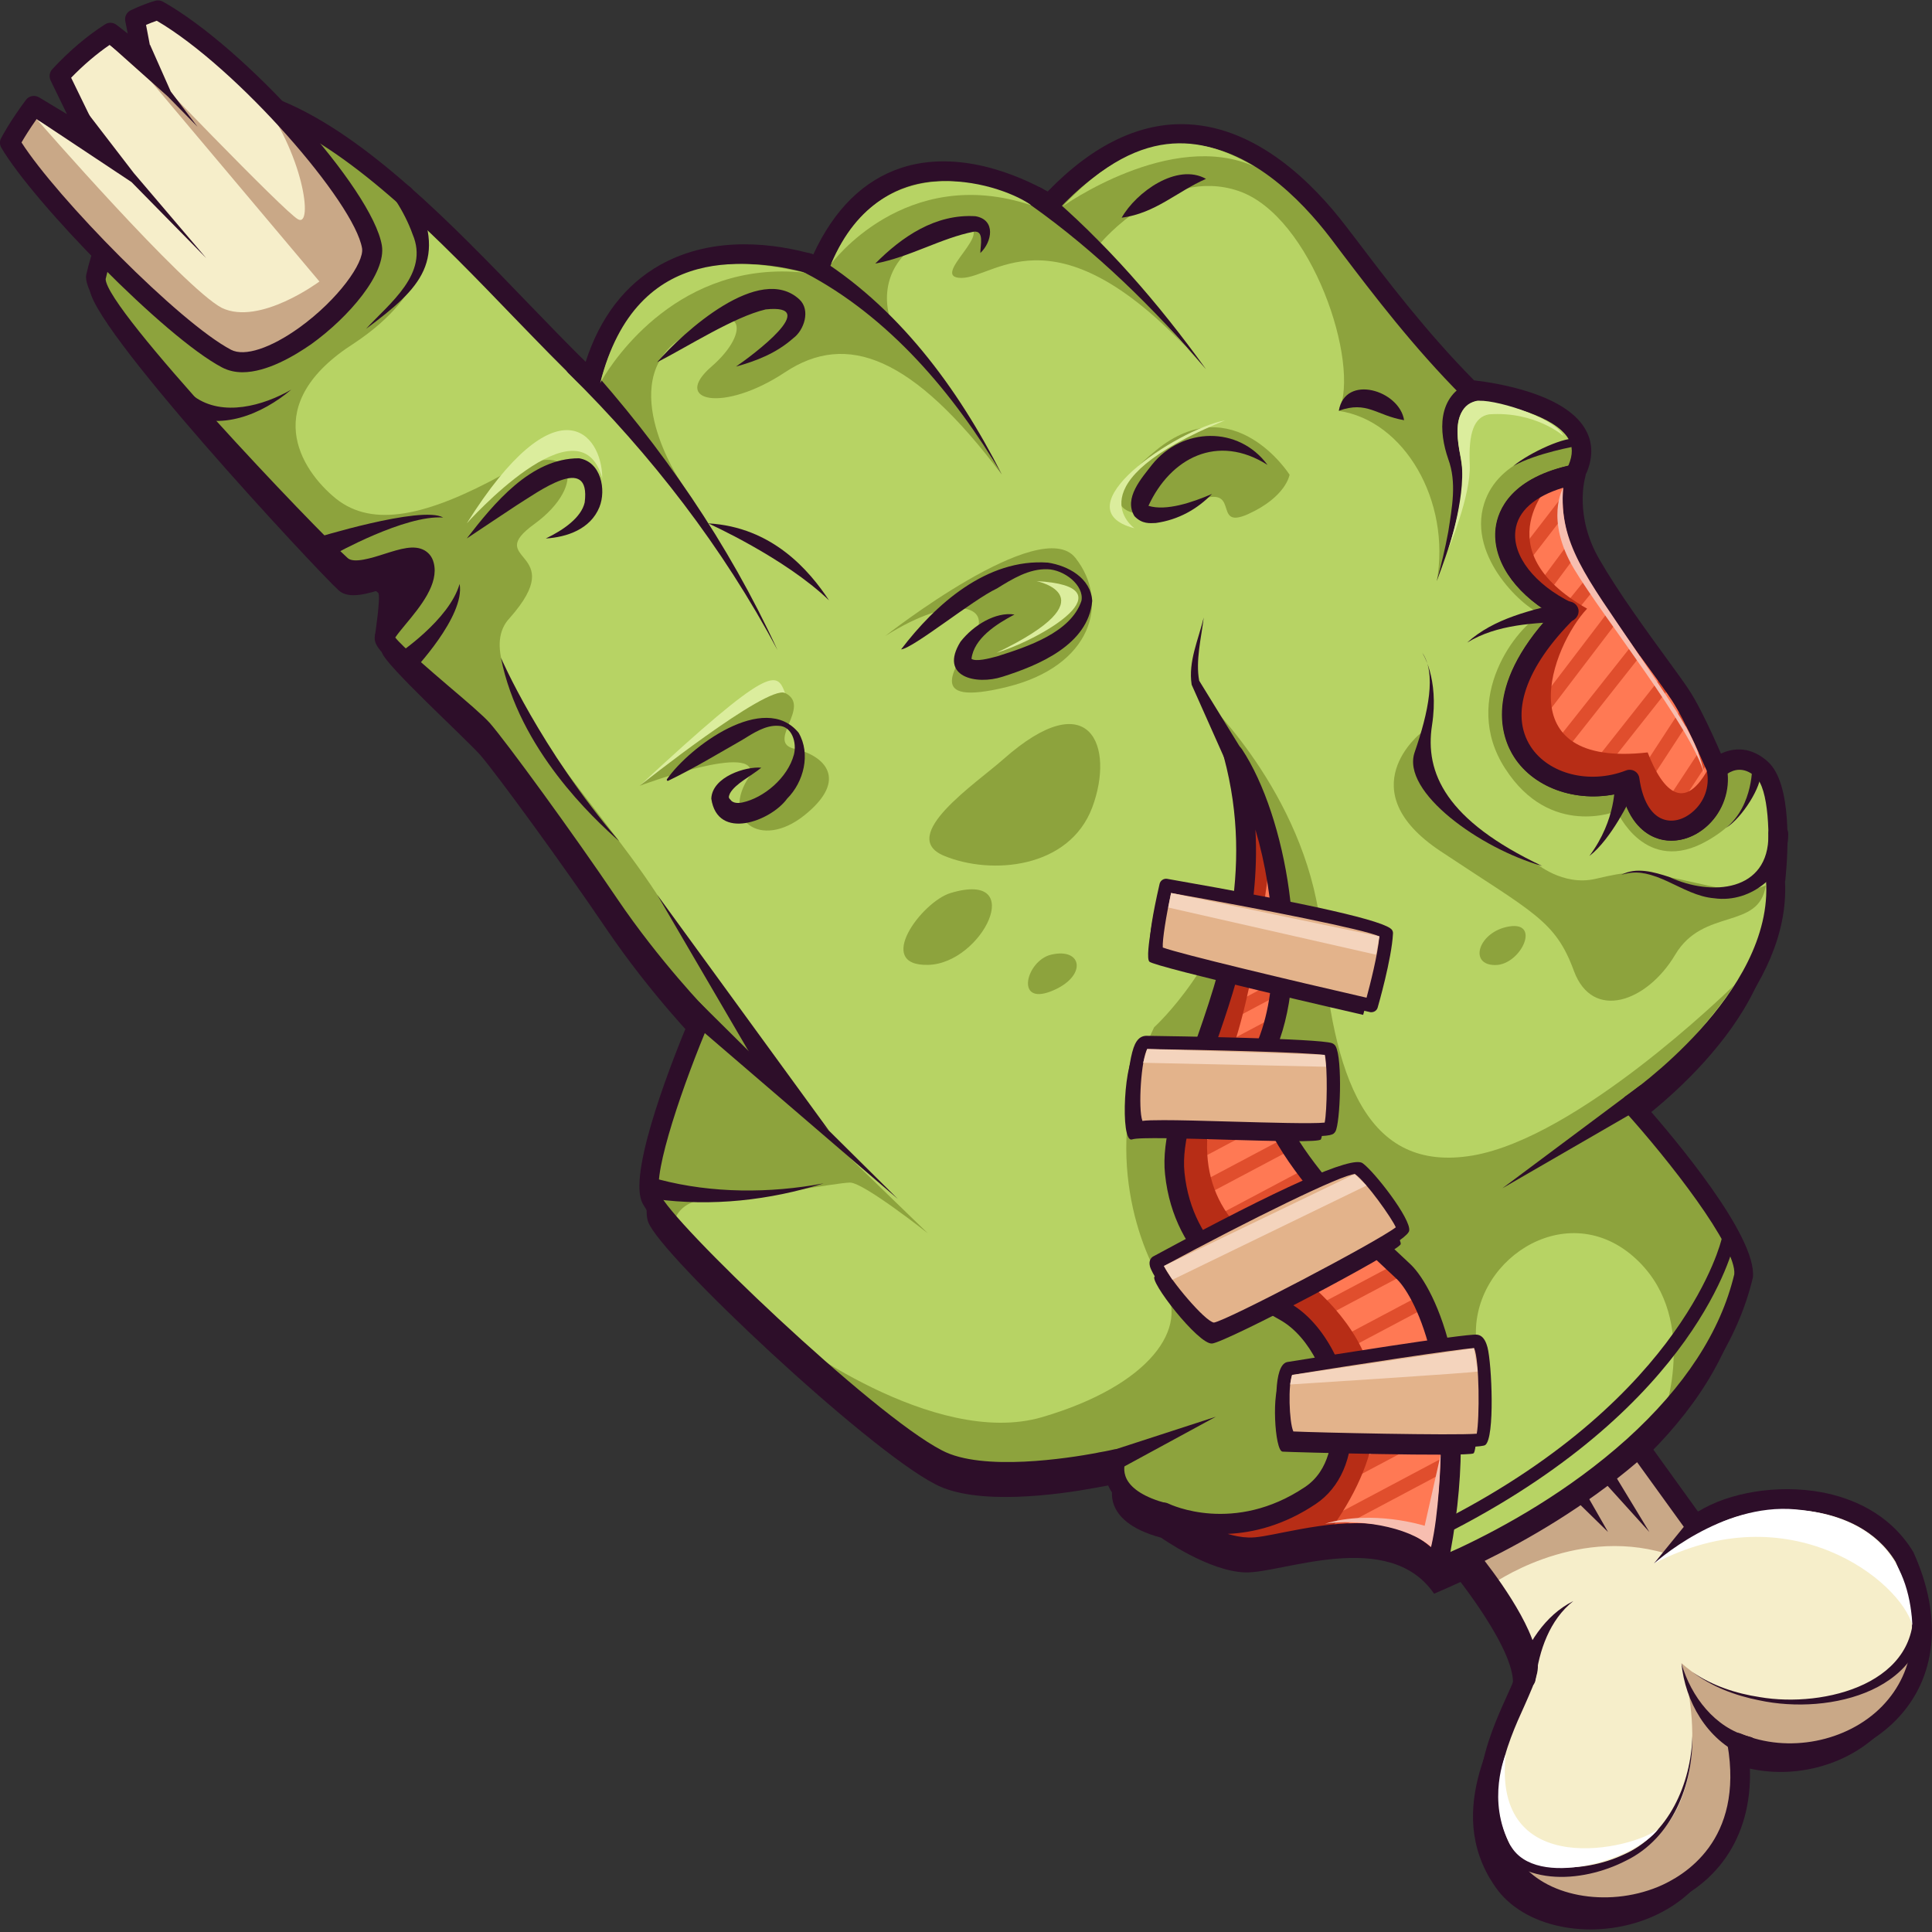 <?xml version="1.0" encoding="utf-8"?>
<!-- Generator: Adobe Illustrator 26.1.0, SVG Export Plug-In . SVG Version: 6.00 Build 0)  -->
<svg version="1.1" id="Слой_1" xmlns="http://www.w3.org/2000/svg" xmlns:xlink="http://www.w3.org/1999/xlink" x="0px" y="0px"
	 viewBox="0 0 1024 1024" style="enable-background:new 0 0 1024 1024;" xml:space="preserve">
<rect x="0" y="0" width="1024" height="1024" fill="#333333" stroke="none"/>
<style type="text/css">
	.st0{fill:#2D0E29;}
	.st1{fill:#B7D364;}
	.st2{fill:#8DA33D;}
	.st3{fill:#F6EECA;}
	.st4{fill:#C9A887;}
	.st5{fill:#FF7954;}
	.st6{fill:#E04E2D;}
	.st7{fill:#B72D16;}
	.st8{fill:#E3B38B;}
	.st9{fill:#F4D4BD;}
	.st10{fill:#DBED9D;}
	.st11{fill:#F7BEB0;}
	.st12{fill:#FFFFFF;}
</style>
<g>
	<path class="st0" d="M932.5,420.8c-12.7-11.4-23.9,0-23.9,0c5.6,30.8-39.7,51.8-46.3,5.5c-42.9,16.5-96.9-25.3-32.9-89.2
		c-40.8-19.8-48.5-61.7,4.4-72.7c-1.1-0.7-2.1-1.5-3.2-2.1c13.5-34.7-51.9-42.5-52.9-42.6c-29.7-29.7-53.9-62.9-69.3-83.1
		c-24.3-31.9-82.7-91.4-153.3-15.3c-35.2-21-93.5-35.3-122.2,33.1c-45.1-14.3-103.5-8.9-121.1,60.5
		c-46.3-44-106.9-118.8-165.3-143.2c-17.4-7.2-83.4,12-98.9,80.3c-3.4,17.6,120.9,151,131.9,160.9c11,10,40.8-13.2,44,0
		c3.4,13.2-24.5,22.8-21,33.1c2.4,7.1,43,44.2,51.9,54c8.7,10,44,58.4,67.1,92.5c23.2,34.2,48.5,60.2,48.5,60.2
		s-33.1,77.5-26.4,95.1c6.6,17.6,115.6,120.1,152,138.8c21.8,11.7,65.3,5.6,84.8,2c0,0,0.8-0.1,2.1-0.4c4.9-0.8,7.7-1.5,7.7-1.5
		s-8,19.4,25.2,28.3c0,0,25.3,17.9,44.6,18.4c19.1,0.7,76-23.8,100.1,11.3c4.6-2,9.4-4.1,14.2-6.3c30.2-14.2,62.7-34,90-58.5
		c28-25.3,50.4-55.6,58.5-90c2.3-23.2-59.5-91.4-59.5-91.4S944.6,543,939.8,479h0.3C940.2,477.5,945.1,432.2,932.5,420.8z"/>
	<path class="st1" d="M941.4,466h-0.3c4.8,64-76.4,119.1-76.4,119.1s61.7,68.2,59.5,91.4c-8.2,34.5-30.5,64.7-58.5,90
		c-27.3,24.5-59.8,44.3-90,58.5c-4.8,2.2-9.6,4.4-14.2,6.3c-9.6-13.9-24.5-18.4-39.9-18.8c-23.5-0.7-48.7,8-60.2,7.6
		c-19.3-0.6-44.6-18.4-44.6-18.4c-33.2-8.9-25.2-28.3-25.2-28.3s-2.8,0.7-7.7,1.5c-1.3,0.3-2.1,0.4-2.1,0.4c-19.6,3.7-63,9.7-84.8-2
		c-16.9-8.7-49.5-35.4-80.2-63.6c-35.4-32.1-68.4-65.8-71.9-75.2c-6-16,21-81.9,25.7-93.4c0.4-1.1,0.7-1.7,0.7-1.7
		s-25.3-26-48.5-60.2c-23.1-34.2-58.4-82.6-67.1-92.5c-8.9-9.8-51.9-42.9-51.9-48.5c0-5.5,24.3-25.3,21-38.5c-3.2-13.2-33.1,10-44,0
		c-11-9.8-133.3-135.4-130-153c15.5-68.4,79.5-95.4,96.9-88.2c25.3,10.5,51.1,30.5,75.8,53.6c32.3,29.8,63.3,64.7,89.5,89.6
		c17.6-69.3,76-74.8,121.1-60.5c28.7-68.4,87.1-54,122.2-33.1c70.6-76.1,129-16.6,153.3,15.3c15.5,20.3,39.7,53.4,69.3,83.1
		c0.8,0.1,49.4,5.9,54.3,29.7c0.8,3.8,0.4,8.2-1.4,12.9c1.1,0.6,2.1,1.4,3.2,2.1c-52.9,11-45.1,52.9-4.4,72.7
		c-64,63.9-10,105.6,32.9,89.2c6.6,46.3,51.9,25.3,46.3-5.5c0,0,9.1-9.3,20.3-2.7c1.1,0.7,2.4,1.5,3.7,2.7
		C946.5,419.2,941.6,464.5,941.4,466z"/>
	<path class="st2" d="M905.1,445.5c-33.1,19.1-48.1-15.6-48.1-15.6s-35.3,14.6-59.2-22.5c-24.1-37.1,6.6-76,19.6-81.9
		c-8.6-2.1-39.8-29.8-30.8-58.5c7.6-24.5,37.8-29.7,46.7-30.7c0.8,3.8,0.4,8.2-1.4,12.9c1.1,0.6,2.1,1.4,3.2,2.1
		c-52.9,11-45.1,52.9-4.4,72.7c-64,63.9-10,105.6,32.9,89.2c6.6,46.3,51.9,25.3,46.3-5.5c0,0,9.1-9.3,20.3-2.7
		C930.9,414.4,928.5,432.1,905.1,445.5z"/>
	<path class="st2" d="M924.3,676.6c-7.7,17.2-15.9,39-15.9,39l-27,35.7c1.1-3.4,19.4-55-15.9-85.5c-36.6-31.6-87.2,3.4-83,45.3
		c-6,5.9-12,9.7-17.6,11.7c-5.2-25.9-14.2-42.1-20.7-48.4c-12.9-12.7-89.6-78.3-72.4-121.1c11.1-27.4,10.3-68.2,2-103.2v-0.1
		c-3.4-14.3-8.2-27.8-13.8-39c0-0.1-0.1-0.4-0.3-0.6c-5.1-13.4-12.1-26.7-21.5-40.1c3.4,3.2,56.5,55,62.3,126.3
		c6,73.6,23.2,125.6,80.3,115.8c55.4-9.7,133.3-85.4,138.1-90c-2.1,3.5-20.7,32.1-64.8,69.3c18.6-5.6,27.1,12.7,27.1,12.7
		S932,659.4,924.3,676.6z"/>
	<path class="st2" d="M694.5,792.8c-29.7,19.8-57.4,15.5-70.2,11.7c-3.5-1-5.9-2-6.9-2.4c-0.4-0.1-0.6-0.3-0.6-0.3
		c-33.2-8.9-25.2-28.3-25.2-28.3s-2.8,0.7-7.7,1.5c-1.3,0.3-2.1,0.4-2.1,0.4c-19.6,3.7-63,9.7-84.8-2c-16.9-8.7-49.5-35.4-80.2-63.6
		l-0.7-2.3c0,0,78.6,60.5,136.3,43.6c57.5-16.9,78.3-47.8,64.4-69.6c-13.9-21.7-34-76.7-5.1-137c0,0,38-34.3,47.5-88.6
		c-0.4,8.7-0.8,17.6-1.3,26.4c-8.7,59.6-38.8,106.3-35.3,139.5c4.9,47.3,43.6,64.7,58.8,73.4C710.8,712.3,724.6,772.5,694.5,792.8z"
		/>
	<path class="st2" d="M356.4,653.7c0,0-1.6-18.1,20.9-18.2c22.5-0.1,66.1-8.7,73.2-8.7c7.2-0.1,41.3,26.9,41.3,26.9l-115.7-112
		C376.2,541.7,324.5,626.7,356.4,653.7z"/>
	<path class="st2" d="M360.5,255c0,0-34.6-51.9,0-75.4s38-3.8,16.6,14.7c-21.4,18.5,6.3,24.7,39,3s67.7-8.5,114.9,54.3
		c-29.4-49-78.4-117.8-141-114.8c-62.6,5-70.8,52.3-75.7,60.5C332.5,217.9,360.5,255,360.5,255z"/>
	<path class="st2" d="M471.2,166.7c0,0-11.3-35.8,38.5-46.6c21.1,0-18.4,27.3,0,27.2c18.4-0.1,51.7-40.7,129.5,48.3
		c-42.4-45.1-86.7-111.5-147.9-103.3c-55.2,6.7-57.2,48.9-57.2,48.9L471.2,166.7z"/>
	<path class="st2" d="M583.4,128.7c0,0,34.1-40.7,73-27.5c38.9,13.2,64.8,91.8,53.2,116.6c34.6,5,59.6,47.6,51.9,90.3
		c10.1-30.9,18.5-51.5,7.3-76.9c2.3-20.5,10.1-24.4,10.1-24.4S694,91.6,645.7,73.9c-44-11.7-78.6,15.4-88.6,30
		C565.2,111.1,583.4,128.7,583.4,128.7z"/>
	<path class="st2" d="M370.7,541.3c0.4-1.1,0.7-1.7,0.7-1.7s-25.3-26-48.5-60.2c-23.1-34.2-58.4-82.6-67.1-92.5
		c-8.9-9.8-51.9-42.9-51.9-48.5c0-5.5,24.3-25.3,21-38.5c-3.2-13.2-33.1,10-44,0c-11-9.8-133.3-135.4-130-153
		c15.5-68.4,79.5-95.4,96.9-88.2c25.3,10.5,51.1,30.5,75.8,53.6c4.2,14.9,4.4,42.8-35.7,69.5c-50.5,32.1-29.1,66.9-9.7,82.6
		c19.6,15.5,48.2,9,88-12.7c39.7-21.7,45.1,5.6,17.2,25.9c-28.1,20.3,19,13.5-13.2,49.9c-25,26.3,43.6,93.5,78.2,146.8
		c34.7,53.2,48,82.4,70.6,104.8C408.4,572.2,390.4,557.9,370.7,541.3z"/>
	<path class="st0" d="M761.5,836.7c-1.7,0-3.3-0.8-4.3-2.3c-16.2-23.4-49.8-16.8-74.4-12c-8.7,1.7-16.1,3.2-21.6,3
		c-18.8-0.5-42-15.7-46.6-18.8c-13.6-3.8-22.6-9.9-26.7-18.1c-1.5-3-2.1-5.9-2.3-8.4c-0.3,0-0.5,0.1-0.8,0.1
		c-1.2,0.3-2.1,0.4-2.1,0.4c-18.5,3.5-64.4,10.2-88.2-2.5C457.4,759.1,347.1,655.4,340,636.5c-6.5-17.4,17.4-77.3,25.2-95.8
		c-6.9-7.4-27.6-30.3-46.7-58.4c-23.1-34.2-58.3-82.4-66.7-92c-3.2-3.5-11.8-10.8-20.8-18.6c-27.2-23.2-32.4-28.5-32.4-33.4
		c0-3.9,3.1-7.6,8.2-13.9c5.4-6.5,14.4-17.5,12.9-23.4c-1.6-0.9-8.6,1.3-12.8,2.6c-10.3,3.2-22,6.9-29.6,0
		c-1.4-1.2-136-135.1-131.6-157.9c11.8-52.4,48.7-76.5,64-84.4c16-8.3,31.4-11.3,40.1-7.7c44.9,18.7,90.2,65.7,130.1,107.1
		c10.7,11.1,20.9,21.6,30.5,31.1c7.7-23.8,21.1-41.1,39.7-51.5c28.8-16,61.6-11,81-5.5c11-23.8,26.6-39.2,46.5-45.8
		c30.4-10,62.3,3.9,77.7,12.5c24.1-24.9,49.3-36.9,74.5-35.6c36.4,1.8,65.8,30.6,83.9,54.4l5.9,7.7c15.4,20.3,36.4,48,61.7,73.6
		c12.9,1.5,47.6,7.2,58.6,25.3c4.2,6.8,4.6,14.5,1.4,22.8c-0.3,0.8-0.7,1.5-1.1,2.1c0,0.2,0,0.3-0.1,0.5c-0.4,2.1-2,3.8-4.1,4.2
		c-19.8,4.1-31.5,12.8-33,24.6c-1.7,13.4,10.3,28.7,29.8,38.2c1.5,0.7,2.6,2.2,2.9,3.9c0.3,1.7-0.3,3.4-1.5,4.6
		c-25.9,25.8-34.3,50.5-23.1,67.8c9.5,14.6,31.2,20.1,50.4,12.7c1.5-0.6,3.2-0.4,4.6,0.4c1.4,0.8,2.3,2.2,2.5,3.8
		c1.6,11.5,6,19.2,12.3,21.6c4.9,1.9,10.7,0.6,15.7-3.6c6.4-5.3,9.4-13.5,7.8-21.9c-0.3-1.7,0.2-3.4,1.4-4.7
		c5.1-5.2,18.2-11.9,31.2-0.2c12.9,11.6,10.8,47.6,9.3,62.5c0,0.3-0.1,0.6-0.2,1c3,56.9-56.1,105.5-73.9,118.7
		c14.5,16.5,59,69,56.9,91.1c-7.8,33.1-28,64.3-60.2,93.4c-31.9,28.6-67.2,48.1-91.3,59.4c-4.9,2.3-9.7,4.4-14.4,6.4
		C762.9,836.6,762.2,836.7,761.5,836.7z M719.1,807.3c16.5,0,32.8,4,44.2,17.7c3.4-1.5,6.8-3,10.3-4.6c23.4-11,57.8-29.9,88.7-57.7
		c30.6-27.7,49.7-57,56.9-87.3c1.4-14.5-35-61-58.3-86.7c-1-1.1-1.5-2.7-1.3-4.2c0.2-1.5,1-2.9,2.3-3.7
		c0.8-0.5,78.6-54.2,74.1-114.4c-0.1-0.9,0.1-1.8,0.5-2.6c1.9-21.2,0.9-45.9-6-52.1c-6.4-5.7-11.9-3.6-14.8-1.7
		c1,10.9-3.5,21.7-11.9,28.7c-7.9,6.6-17.7,8.5-26.2,5.3c-5.2-2-13.9-7.7-17.8-23.9c-22.2,5.9-46-1.6-57.1-18.8
		c-6.4-9.9-16.8-36.6,19.6-75.9c-20-11.8-31.4-29.1-29.4-45.6c1.2-9.3,7.7-25.7,38.2-32.9c0.1-0.1,0.1-0.1,0.2-0.2
		c2.5-5.9,2.3-10.3-0.1-14.3c-7.2-11.8-32.6-18.4-52.3-20.5c-1.2-0.1-2.6-0.7-3.5-1.5c-26.4-26.4-48.1-55.1-64-76l-5.8-7.7
		c-16.8-22.1-43.7-48.7-76.1-50.3c-22.9-1.1-46.4,10.8-69.2,35.3c-1.7,1.8-4.4,2.2-6.6,0.9c-12.2-7.3-43.7-23.2-72.7-13.6
		c-18,5.9-32.1,20.8-41.9,44.2c-1.1,2.5-3.9,3.8-6.5,3c-17-5.4-49.6-12.2-77.3,3.3c-18.2,10.1-30.7,28.1-37.1,53.5
		c-0.5,1.8-1.8,3.2-3.6,3.8c-1.8,0.5-3.7,0.1-5.1-1.2c-11.6-11-24-23.9-37.1-37.4c-39.2-40.7-83.7-86.8-126.6-104.7
		c-4.8-2-17-0.1-31.2,7.3C100.5,78,66.8,100,56,147.9c0.2,16.1,111.1,132.5,128.3,147.9c3.2,2.9,12.6,0,19.4-2.2
		c8.5-2.7,15.8-5,21.3-1.9c1.7,1,4,2.9,4.9,6.7c2.8,11-7,23-15,32.6c-1.9,2.3-4.3,5.2-5.4,6.9c3.7,4.8,18.9,17.7,28.2,25.7
		c9.8,8.3,18.2,15.5,21.9,19.6c8.8,10.1,43.8,58,67.5,93.1c22.6,33.4,47.7,59.2,47.9,59.5c1.5,1.5,1.9,3.8,1.1,5.7
		c-13.4,31.4-30.4,80.4-26.4,91.2c5.4,14.4,112.6,117,149.5,136c21.5,11.5,67.8,4,81.4,1.5l1.9-0.4c4.8-0.8,7.5-1.5,7.6-1.5
		c1.9-0.5,4,0.2,5.3,1.7c1.3,1.5,1.6,3.6,0.9,5.5c0,0.1-1.4,4,0.9,8.5c2.8,5.4,10,9.8,20.8,12.7c0.6,0.2,1.2,0.4,1.7,0.8
		c0.2,0.2,24.3,17,41.7,17.5c4.3,0.2,11.2-1.2,19.2-2.8C691.9,809.9,705.6,807.3,719.1,807.3z M837.9,246.9
		C837.9,246.9,837.9,246.9,837.9,246.9C837.9,246.9,837.9,246.9,837.9,246.9z"/>
	<path class="st0" d="M915.2,933.5c15.9,92.8-92.6,109.6-122.5,66.8c-1-1.4-2-3-2.9-4.5c-0.1-0.1-0.1-0.1-0.1-0.1
		c-24.4-41.4,8.2-83.6,11.9-101c4-17.9-31.6-61.5-31.6-61.5c30.9-14.5,64-34.8,91.9-59.7c0.3,0.3,2.9,3.9,30.7,42.5
		c24.3-19,88.3-24,113.2,17.2c3,6.6,5.3,13.1,6.7,19.2l0.1,0.1c0.4,1.4,0.7,2.9,0.9,4.3C1026.2,920.5,961.6,953.1,915.2,933.5z"/>
	<path class="st3" d="M920.9,923.6c15.6,90.9-90.7,107.3-120,65.4c-1-1.4-2-3-2.8-4.4c-0.1-0.1-0.1-0.1-0.1-0.1
		c-23.9-40.5,8-81.9,11.7-98.9c3.9-17.6-30.9-60.2-30.9-60.2c30.2-14.2,62.7-34,90-58.5c0.3,0.3,2.8,3.8,30.1,41.6
		c23.8-18.6,86.5-23.5,110.8,16.9c3,6.5,5.2,12.8,6.6,18.8l0.1,0.1c0.4,1.4,0.7,2.8,0.8,4.2C1029.6,910.9,966.3,942.8,920.9,923.6z"
		/>
	<path class="st4" d="M790.1,840.2c0,0,43.3-31.5,92.6-16.9c10.9-9.7,12.8-11.5,12.8-11.5l-2.3-12l-27.4-33.3
		c0,0-49.7,44.4-85.7,58.1C779.6,829,790.1,840.2,790.1,840.2z"/>
	<path class="st3" d="M197.1,130.7c3.4,20.4-53.7,71.7-77.1,59.4C91.5,175,22.6,105,5.3,75.6c0,0,2.8-5.3,8.2-13.2
		c1.4-2,2.8-4.1,4.5-6.3l30,18L31.4,40.2c4.2-4.5,9-9.1,14.2-13.4c0.1-0.3,0.4-0.4,0.6-0.4C50,23,54.1,20,58.4,17.2l2.3,1.7l2.1,1.7
		c0.1,0.3,0.3,0.3,0.4,0.4l12.2,9.4l-3.9-20.4c3.9-1.8,8-3.5,12.2-4.8c16.5,9.3,36.7,26.2,55.3,44.9
		C168.4,79.7,194.3,113.9,197.1,130.7z"/>
	<path class="st4" d="M197.1,130.7c3.4,20.4-53.7,71.7-77.1,59.4C91.5,175,22.6,105,5.3,75.6c0,0,2.8-5.3,8.2-13.2
		c1.8,0,3.8,0.3,5.9,0.7c0,0,77.9,89.5,98.2,100.1c20.1,9.6,51.7-14,51.7-14L79.9,43L58.2,23.7l-12,2.7l14.5-7.5l0.3-0.1
		c0,0,0.7,0.7,1.8,1.8c0.1,0.3,0.3,0.3,0.4,0.4c13.6,14.3,87.2,91,94.7,95.2c8.3,4.8,3.2-35.3-21.9-67.1c1,0.3,2.1,0.6,3.1,1
		C168.4,79.7,194.3,113.9,197.1,130.7z"/>
	<path class="st0" d="M128.5,197.3c-3.8,0-7.5-0.8-10.9-2.6C87.4,178.8,18.1,107.8,0.7,78.3c-0.9-1.6-1-3.5-0.1-5.1
		c0.2-0.4,4.6-8.8,13.1-20.2c1.6-2.2,4.6-2.8,7-1.4l14.8,8.9l-8.7-17.9c-0.9-2-0.6-4.3,0.9-5.9c8.9-9.6,18.3-17.6,28-23.8
		c1.9-1.2,4.3-1.1,6.1,0.3l5.9,4.6l-1.3-6.6c-0.5-2.4,0.8-4.8,3-5.8c4.9-2.3,9-3.9,12.9-5c1.4-0.4,2.8-0.2,4.1,0.5
		c43.8,24.6,111,99.4,116,129.2c0,0,0,0,0,0c2.4,14.8-17.5,38-37.4,52.3C156.2,188.5,141.6,197.3,128.5,197.3z M11.4,75.5
		c18.8,29.4,83.5,95.4,111.1,109.9c7.1,3.7,20.9-0.8,36.2-11.8c20.5-14.8,34.4-34.4,33.2-42C187.9,107.5,126.1,36.2,83.1,11
		c-1.8,0.6-3.6,1.3-5.7,2.2l3.1,16.3c0.4,2.2-0.5,4.3-2.4,5.5c-1.9,1.1-4.3,1-6-0.3l-14-10.9c-7,4.8-13.9,10.7-20.4,17.4l14.9,30.6
		c1,2.1,0.5,4.6-1.2,6.2c-1.7,1.6-4.3,1.8-6.3,0.6L19.4,63.1C15.6,68.5,12.9,72.9,11.4,75.5z"/>
	<path class="st0" d="M309.1,190.6c41.7,46.1,77.1,97.6,103,154c-28.8-54.2-67-103.6-110.5-146.5
		C296.3,193.3,304.3,185.2,309.1,190.6L309.1,190.6z"/>
	<path class="st0" d="M430.9,134.9c44.9,27.3,76.7,70.6,100.1,116.6c-25.5-43-59.9-83.8-104.7-107.1
		C419.5,141.6,424.4,131.3,430.9,134.9L430.9,134.9z"/>
	<path class="st0" d="M552.8,100.3c33.2,28,61.2,60.4,86.4,95.4c-27.4-32.2-58.3-62.5-92.6-86.8C540.5,104.9,547.2,95.6,552.8,100.3
		L552.8,100.3z"/>
	<path class="st2" d="M339,416.5c0,0,62.6-56.3,77.1-49.2s-10.6,26.2,5.1,29.6c15.7,3.5,28.9,16.1,5.3,35.1
		c-23.6,19-45,2.1-29.1-20.8C403.5,392.4,339,416.5,339,416.5z"/>
	<path class="st2" d="M469.2,337.1c0,0,82.4-64.8,100.8-41.4c18.4,23.4,8.6,57.4-36.3,68.4s-27.1-10.8-17.3-27
		C526.3,320.9,505.5,314.2,469.2,337.1z"/>
	<path class="st2" d="M683.5,251.6c0,0-29.6-46.5-70.7-13c-41.1,33.4-9.4,40.7,18.8,28.1c28.2-12.6,9.6,14.9,29.9,5.8
		C681.8,263.3,683.5,251.6,683.5,251.6z"/>
	<path class="st0" d="M348.3,192c13.9-16,54.3-52.8,75.4-33.3c6.1,5.7,2.4,16.4-3.2,20.5c-9.1,8.1-19.7,12.1-30.4,15.1
		c8.6-5.9,45.8-33.5,15.7-30.3C388.9,168,364.4,183.8,348.3,192L348.3,192z"/>
	<path class="st0" d="M463.9,139.7c14.2-14.3,31.9-26.4,53.1-25.1c11,1.9,8.8,13.7,2.6,19.5c0-4.2,2.2-12-3.5-11.3
		C498.8,126.2,482.4,136.2,463.9,139.7L463.9,139.7z"/>
	<path class="st0" d="M594.5,115.4c7.7-13.6,29.4-29.2,44.7-20.6C623.7,101.6,612.5,113,594.5,115.4L594.5,115.4z"/>
	<path class="st0" d="M247.4,285.4c14.2-18.3,33.8-42.6,59.5-42.5c11.7,1.9,14.5,16.7,10.8,25.9c-4.8,11.7-17.2,15.9-28.4,16.6
		c9.4-4.5,18.8-11.1,20.6-19.1c3.4-26.5-24.9-5.4-36.2,1.6C273.6,267.9,247.4,285.4,247.4,285.4L247.4,285.4z"/>
	<path class="st0" d="M874.3,584.7l-78,45.1l72.2-53.9C874.3,571.5,880.7,581.1,874.3,584.7L874.3,584.7z"/>
	<path class="st0" d="M370.9,531.4l104.9,104l-112.1-96.3C358.4,534.6,365.9,526.4,370.9,531.4L370.9,531.4z"/>
	<path class="st0" d="M353.5,413c12-17.3,51.7-46.7,69.8-24.6c6.5,11.2,2.7,26.1-6.1,34.9c-8.6,11.9-36.9,22.6-40.2,0
		c0.5-11.7,18.5-17.2,26.5-16.4c-5.6,4.6-13.7,8.4-16.6,13.6c-1.1,2.6-0.6,2.3,0.9,4.1c1.2,0.9,3,1.3,5.8,0.7
		c11.1-2.4,23.9-12.9,27.2-25.4c1.6-6.2-1-15.1-8.2-15.2c-6.8-0.5-13.4,3.9-19.4,7.6c-12.5,7.1-25.1,14.8-39,21.5
		C353.7,414.1,353.2,413.5,353.5,413L353.5,413z"/>
	<path class="st0" d="M477.6,344.2c18.2-23.9,45.4-48.3,77.8-46c10.6,1.6,22.7,8.1,23.5,20.3c-2.1,23.2-28.3,34.1-47.6,40.2
		c-13.9,4.5-33.8,0.1-22.2-18.6c6.9-8.8,18.6-15.9,28.6-14.4c-9.7,5.1-21.5,12.7-22.8,23.5c2.3,1.6,9.1-0.1,13.5-1.3
		c16.1-5.1,39.2-12.6,44.8-29.5c1.5-8.2-9.2-16.5-18.1-16.7c-9.7-0.3-18.5,5.1-26.7,10.2C515.7,317.8,484.1,343.6,477.6,344.2
		L477.6,344.2z"/>
	<path class="st0" d="M671.8,246.4c-26.5-16.8-51.4-3.7-63.1,21.7c9.4,2.9,23.3-1.8,33.7-6.3c-7.8,8-17.7,13.7-29.8,15.4
		c-3,0.1-7.2,0.7-11.3-3.6c-5.9-9.6,3.9-20.3,9.3-27.3C626.6,226.3,656.5,225.6,671.8,246.4L671.8,246.4z"/>
	<path class="st0" d="M744.2,222.7c-14.8-2.5-19.5-10.4-34.6-5C712.9,198.1,741.7,206.8,744.2,222.7L744.2,222.7z"/>
	<path class="st5" d="M863.7,413.3c-42.9,16.5-96.9-25.3-32.9-89.2c-40.8-19.8-48.5-61.7,4.4-72.7c0,0-6.9,22.5,8.2,48.1
		c14.9,25.7,39.5,57,47.4,68.9c7.9,12,19.3,39.4,19.3,39.4C915.6,438.6,870.3,459.6,863.7,413.3z"/>
	<g>
		<path class="st6" d="M804.2,303.1c-0.7,0-1.5-0.2-2.1-0.7c-1.5-1.2-1.8-3.4-0.6-4.9l26.6-34.5c1.2-1.5,3.4-1.8,4.9-0.6
			c1.5,1.2,1.8,3.4,0.6,4.9l-26.6,34.5C806.2,302.6,805.2,303.1,804.2,303.1z"/>
		<path class="st6" d="M815.8,318.3c-0.7,0-1.5-0.2-2.1-0.7c-1.6-1.2-1.9-3.4-0.7-4.9l21.3-28.7c1.2-1.6,3.4-1.9,4.9-0.7
			c1.6,1.2,1.9,3.4,0.7,4.9l-21.3,28.7C817.9,317.8,816.9,318.3,815.8,318.3z"/>
		<path class="st6" d="M805.9,358.6c-0.8,0-1.6-0.3-2.2-0.8c-1.5-1.2-1.7-3.4-0.5-4.9l40.6-50.1c1.2-1.5,3.4-1.8,4.9-0.5
			c1.5,1.2,1.7,3.4,0.5,4.9l-40.6,50.1C808,358.1,806.9,358.6,805.9,358.6z"/>
		<path class="st6" d="M805.9,394.5c-0.7,0-1.5-0.2-2.1-0.7c-1.5-1.2-1.8-3.4-0.7-4.9l52.1-68.4c1.2-1.5,3.4-1.8,4.9-0.7
			c1.5,1.2,1.8,3.4,0.7,4.9l-52.1,68.4C808,394,807,394.5,805.9,394.5z"/>
		<path class="st6" d="M817.4,411.3c-0.8,0-1.5-0.2-2.2-0.8c-1.5-1.2-1.8-3.4-0.6-4.9l53.2-67.2c1.2-1.5,3.4-1.8,4.9-0.6
			c1.5,1.2,1.8,3.4,0.6,4.9L820.2,410C819.5,410.8,818.5,411.3,817.4,411.3z"/>
		<path class="st6" d="M839.3,420.2c-0.8,0-1.5-0.2-2.2-0.8c-1.5-1.2-1.8-3.4-0.6-4.9l45.1-57.1c1.2-1.5,3.4-1.8,4.9-0.6
			c1.5,1.2,1.8,3.4,0.6,4.9l-45.1,57.1C841.4,419.7,840.4,420.2,839.3,420.2z"/>
		<path class="st6" d="M865.4,425c-0.7,0-1.3-0.2-1.9-0.6c-1.6-1.1-2.1-3.2-1-4.9l29.7-45.5c1.1-1.6,3.2-2.1,4.9-1
			c1.6,1.1,2.1,3.2,1,4.9l-29.7,45.5C867.7,424.5,866.6,425,865.4,425z"/>
		<path class="st6" d="M881.2,437.7c-0.7,0-1.3-0.2-1.9-0.6c-1.6-1.1-2.1-3.2-1-4.9l23.3-35.4c1.1-1.6,3.3-2.1,4.9-1
			c1.6,1.1,2.1,3.2,1,4.9l-23.3,35.4C883.5,437.1,882.3,437.7,881.2,437.7z"/>
	</g>
	<path class="st7" d="M823.1,254.8c0,0-37.8,36,18.1,67.8c-18.7,19.8-43.1,84.7,32.1,76.2c8,20.9,20.5,34.1,34.5,3.9
		c4.6,15.9-2.2,37.6-19.7,37.4s-24.4-26.8-24.4-26.8s-35.8,11.6-51.5-8.4c-15.7-20-8.3-59.7,16.2-80.5
		C805.7,308.6,777,276.2,823.1,254.8z"/>
	<path class="st0" d="M885.8,445.6c-2.9,0-5.7-0.5-8.4-1.6c-5.2-2-13.9-7.7-17.8-23.9c-22.2,5.9-46-1.6-57.1-18.8
		c-6.4-9.9-16.8-36.6,19.6-75.9c-20-11.8-31.4-29.1-29.4-45.6c1.2-9.6,8.2-26.8,41.3-33.6c1.8-0.4,3.7,0.2,5,1.6
		c1.3,1.4,1.7,3.3,1.2,5.1c-0.2,0.8-5.9,20.8,7.7,43.9c10,17.3,24.6,37.3,35.3,52c5.1,7,9.4,12.9,11.9,16.7
		c8.1,12.2,19.3,39.1,19.7,40.3c2.5,13.1-1.9,25.3-11.2,33C898.2,443.2,891.9,445.6,885.8,445.6z M863.7,408c0.9,0,1.9,0.2,2.7,0.7
		c1.4,0.8,2.3,2.2,2.5,3.8c1.6,11.5,6,19.2,12.3,21.6c4.9,1.9,10.7,0.6,15.7-3.6c6.4-5.3,9.4-13.5,7.8-21.8v0
		c-0.1,0-11.1-26.2-18.5-37.4c-2.5-3.8-6.6-9.5-11.6-16.3c-10.8-14.8-25.6-35.1-35.9-52.9c-10.4-17.7-11.1-34.1-10.2-43.6
		c-15.2,4.6-24.1,12.5-25.3,22.7c-1.7,13.4,10.3,28.7,29.8,38.2c1.5,0.7,2.6,2.2,2.9,3.9c0.3,1.7-0.3,3.4-1.5,4.6
		c-25.9,25.8-34.3,50.5-23.1,67.8c9.5,14.6,31.2,20.1,50.4,12.7C862.4,408.1,863,408,863.7,408z"/>
	<path class="st0" d="M782.1,212.6c-17.4,7-5.6,29.3-6.8,43c-1.5,18.3-7.4,35.4-13.8,52.4c2.4-8.6,4.5-17.4,6.1-26.1
		c2-13,4.6-26.1,0-38.6c-4.9-14.1-6.3-33.5,12-40.9C786.8,199.9,789.6,211.3,782.1,212.6L782.1,212.6z"/>
	<path class="st3" d="M1016.4,844.4c0.4,1.4,0.7,2.8,0.8,4.2c-0.3-1.5-0.6-3-1-4.4L1016.4,844.4z"/>
	<path class="st4" d="M920.9,923.6c15.6,90.9-90.7,107.3-120,65.4c-1-1.4-2-3-2.8-4.4c2.7,1.8,28.2,18.1,67-1.9
		c40.6-20.8,33.6-77.7,26.1-101.2c28.1,25,68.6,24,96.4,14c24.9-8.9,31.8-32.5,29.7-47C1029.6,910.9,966.3,942.8,920.9,923.6z"/>
	<path class="st0" d="M850.2,1016.1c-22.1,0-42.7-8.6-53.6-24.2c-24.3-34.8-7.8-71.1,2-92.8c2.7-6,5.1-11.2,5.9-14.7
		c2.3-10.4-16.1-38.9-29.9-55.7c-1-1.3-1.4-2.9-1.1-4.5c0.4-1.6,1.4-2.9,2.9-3.6c23.4-11,57.8-29.9,88.7-57.7
		c2.1-1.9,5.3-1.8,7.3,0.2c0.6,0.6,0.6,0.6,27.6,38.1c16.5-10.3,42.5-14.5,65.3-10.3c15.2,2.8,36,10.6,48.8,31.7
		c15.8,34.7,12.4,66.9-9,88.9c-19.7,20.2-50.6,27.8-78,19.9c3.4,36.4-12.9,65.4-44.5,78.3C872.2,1014.1,861,1016.1,850.2,1016.1z
		 M786.9,827.3c10.2,13.2,31.5,43.2,27.8,59.5c-1,4.5-3.6,10.2-6.5,16.8c-9.5,20.9-23.9,52.5-3,82.4c13.2,19,46.2,25.3,73.5,14.1
		c14-5.8,45.7-24.6,36.9-75.5c-0.3-1.9,0.4-3.8,1.9-5c1.5-1.2,3.5-1.5,5.3-0.7c24.8,10.5,56.2,4.4,74.7-14.5
		c18.5-19,21-46.2,7.2-76.6c-10.4-17.2-28.3-23.8-41.4-26.2c-24.9-4.6-49.8,2.2-61.4,11.3c-1.1,0.9-2.6,1.2-4,1.1
		c-1.4-0.2-2.7-1-3.5-2.1l-1.7-2.3c-14.1-19.5-21.4-29.6-25-34.6C839.7,798.9,809.5,816.2,786.9,827.3z"/>
	<path class="st0" d="M924.1,930.5c-19.5-8.5-30.9-28.7-32.9-48.9c5,17.6,17.9,34.3,35.8,38.8C934.7,921.8,931.3,933.4,924.1,930.5
		L924.1,930.5z"/>
	<path class="st0" d="M803.5,887.8c5.7-16,15.1-31.6,30.4-39.2c-12.6,9.9-18.2,26.4-20,41.5C812.9,897.7,801.2,895.2,803.5,887.8
		L803.5,887.8z"/>
	<path class="st0" d="M904.7,810.7l-28,17.9l21-25.8C903,796.7,911.4,806.2,904.7,810.7L904.7,810.7z"/>
	<path class="st5" d="M761.5,831.4c-9.6-13.9-24.5-18.6-39.9-19c-6.2-0.1-12.4,0.4-18.4,1.1c-9.1,1.3-18,3.1-25.5,4.5
		c-2.8,0.6-5.5,1-7.9,1.4c-3.2,0.6-6.2,0.8-8.4,0.7c-13.4-0.4-29.5-9-38.3-14.3c-1.5-1-2.8-1.7-3.8-2.4c-0.8-0.6-1.5-1.1-2-1.4
		c1,0.4,3.4,1.4,6.9,2.4c12.8,3.8,40.5,8.2,70.2-11.7c30.1-20.3,16.3-80.5-12.9-97.3c-15.2-8.7-53.9-26.2-58.8-73.4
		c-3.5-33.2,26.6-79.9,35.3-139.5c3.1-20.4,3.7-42.5-0.6-66c-1-5.5-2.1-11-3.7-16.5c2.1,3.1,4.1,6.6,5.9,10.3
		c0.1,0.1,0.3,0.4,0.3,0.6c5.6,11.1,10.4,24.6,13.8,39v0.1c8.3,35,9.1,75.8-2,103.2c-17.2,42.8,59.5,108.4,72.4,121.1
		c6.5,6.3,15.5,22.5,20.7,48.4C770.1,749,771.2,785.3,761.5,831.4z"/>
	<g>
		<path class="st6" d="M642.9,545.3c-1.3,0-2.5-0.7-3.1-1.9c-0.9-1.7-0.3-3.8,1.5-4.8l37.1-19.7c1.7-0.9,3.8-0.3,4.8,1.5
			c0.9,1.7,0.3,3.8-1.5,4.8l-37.1,19.7C644.1,545.1,643.5,545.3,642.9,545.3z"/>
		<path class="st6" d="M635.2,567.9c-1.3,0-2.5-0.7-3.1-1.9c-0.9-1.7-0.3-3.8,1.5-4.8l37.1-19.7c1.7-0.9,3.8-0.3,4.8,1.5
			c0.9,1.7,0.3,3.8-1.5,4.8l-37.1,19.7C636.3,567.8,635.7,567.9,635.2,567.9z"/>
		<path class="st6" d="M625.5,619.3c-1.3,0-2.5-0.7-3.1-1.9c-0.9-1.7-0.3-3.8,1.5-4.8l37.1-19.7c1.7-0.9,3.8-0.3,4.8,1.5
			s0.3,3.8-1.5,4.8l-37.1,19.7C626.6,619.1,626,619.3,625.5,619.3z"/>
		<path class="st6" d="M625.5,640.1c-1.3,0-2.5-0.7-3.1-1.9c-0.9-1.7-0.3-3.8,1.5-4.8l54.5-28.9c1.7-0.9,3.8-0.3,4.8,1.5
			c0.9,1.7,0.3,3.8-1.5,4.8l-54.5,28.9C626.6,639.9,626,640.1,625.5,640.1z"/>
		<path class="st6" d="M634.6,657.4c-1.3,0-2.5-0.7-3.1-1.9c-0.9-1.7-0.3-3.8,1.5-4.8l54.5-28.9c1.7-0.9,3.8-0.3,4.8,1.5
			c0.9,1.7,0.3,3.8-1.5,4.8L636.3,657C635.7,657.3,635.2,657.4,634.6,657.4z"/>
		<path class="st6" d="M689.1,704.3c-1.3,0-2.5-0.7-3.1-1.9c-0.9-1.7-0.3-3.8,1.5-4.8l51.5-27.3c1.7-0.9,3.8-0.3,4.8,1.5
			c0.9,1.7,0.3,3.8-1.5,4.8l-51.5,27.3C690.3,704.2,689.7,704.3,689.1,704.3z"/>
		<path class="st6" d="M700.6,721.8c-1.3,0-2.5-0.7-3.1-1.9c-0.9-1.7-0.3-3.8,1.5-4.8l54.5-28.9c1.7-0.9,3.8-0.3,4.8,1.5
			c0.9,1.7,0.3,3.8-1.5,4.8l-54.5,28.9C701.7,721.6,701.1,721.8,700.6,721.8z"/>
		<path class="st6" d="M698.6,793c-1.3,0-2.5-0.7-3.1-1.9c-0.9-1.7-0.3-3.8,1.5-4.8l54.5-28.9c1.7-0.9,3.8-0.3,4.8,1.5
			c0.9,1.7,0.3,3.8-1.5,4.8l-54.5,28.9C699.7,792.9,699.1,793,698.6,793z"/>
		<path class="st6" d="M695.1,817.2c-1.3,0-2.5-0.7-3.1-1.9c-0.9-1.7-0.3-3.8,1.5-4.8l70.8-37.6c1.7-0.9,3.8-0.3,4.8,1.5
			c0.9,1.7,0.3,3.8-1.5,4.8l-70.8,37.6C696.2,817.1,695.6,817.2,695.1,817.2z"/>
	</g>
	<path class="st7" d="M703.2,813.6c-0.1,0-0.1,0.1-0.3,0.1c-37,15.8-57,4.7-57,4.7l-17-6.4l-2.7-4.5l-2-3.1
		c12.8,3.8,40.5,8.2,70.2-11.7c30.1-20.3,16.3-80.5-12.9-97.3c-15.2-8.7-53.9-26.2-58.8-73.4c-4.6-44.6,51.2-113.5,34.7-205.5
		l16.3,33.3v0.1c0,0-7.9,78.2-24.6,117.3c-16.9,39.2-11.3,72.9,20.4,94.5C701.2,683.6,765.3,729.5,703.2,813.6z"/>
	<path class="st0" d="M761.5,836.7c-1.7,0-3.3-0.8-4.3-2.3c-16.2-23.4-49.8-16.8-74.4-12c-8.7,1.7-16.1,3.2-21.6,3
		c-20.6-0.6-46.3-18.6-47.4-19.4c-2.2-1.6-2.9-4.6-1.5-7c1.4-2.4,4.4-3.3,6.9-2.1c1.4,0.7,34.9,16.4,72.4-8.7
		c13.4-8.9,14.8-25.8,14.5-35c-0.7-22.2-12.1-44.6-27.1-53.3l-4.2-2.4c-17-9.4-52.5-29.1-57.3-75.1c-2-18.7,5.8-40.6,14.7-66
		c14.7-41.7,33-93.6,16.5-155.1c-0.7-2.5,0.6-5.1,2.9-6.2c2.3-1.1,5.1-0.3,6.6,1.9c23.7,35.7,37,112.5,18.5,158.1
		c-14.3,35.5,46.3,92,66.2,110.6c2.1,2,3.9,3.6,5.1,4.8c12.2,12,39.4,64.4,18.8,162c-0.4,2.1-2.1,3.7-4.1,4.1
		C762.2,836.7,761.9,836.7,761.5,836.7z M719.1,807.3c14.3,0,28.4,3,39.3,12.7c15.6-85.8-7.9-132.1-17.9-141.9
		c-1.2-1.1-2.8-2.7-4.9-4.6c-23.4-21.9-85.7-80-68.8-122.2c12.1-29.9,9.2-75.8-1.4-111.6c2.6,46.7-11.5,86.8-23.4,120.4
		c-8.5,24.2-15.9,45-14.2,61.4c4.2,40.6,35.2,57.8,51.9,67l4.4,2.5c17.9,10.4,31.5,36.5,32.4,62.1c0.6,19.7-6.2,35.4-19.2,44.1
		c-16.9,11.3-33.1,15.2-46.6,15.8c3.7,1.1,7.4,1.8,10.8,1.9c4.2,0.3,11.2-1.2,19.2-2.8C691.9,809.9,705.6,807.3,719.1,807.3z"/>
	<path class="st0" d="M589.6,768.7l54.8-17.8l-50.6,27.5C587,781.8,582.4,771.1,589.6,768.7L589.6,768.7z"/>
	<path class="st0" d="M650,404.2c-1.1-2.4-18-40.5-18.4-41.3c-1.9-12.3,3.6-23.9,6.4-35.6c-1.3,10.8-4.4,22.9-2.4,33.5
		c0.1,0.3,22.6,36.6,23.7,38.5C663.2,405.7,653.1,411,650,404.2L650,404.2z"/>
	<path class="st0" d="M219.1,101.3c18.4,36.6,4.4,51.1-25.1,73c12.6-13.7,33.6-29.3,24.7-50.1c-2.2-6.2-5.4-12.4-8.9-17.8
		C206,100.1,215.9,94.6,219.1,101.3L219.1,101.3z"/>
	<path class="st0" d="M103.1,210.3c15,10.7,36.4,4.8,51.3-3.8c-15.6,13.1-37.6,22.4-57.4,12.4C90.2,215.1,97.2,205.1,103.1,210.3
		L103.1,210.3z"/>
	<path class="st0" d="M349.5,625.2c27.8,7.3,58.5,7.4,87.1,2c-28.9,9-59.1,12.4-89.6,8.3c-2.9-0.4-4.9-3.1-4.5-6
		C343,626.2,346.4,624.2,349.5,625.2L349.5,625.2z"/>
	<path class="st0" d="M855.1,780.5l19.1,31.5l-24.7-27.3C846.1,781,852.5,776.2,855.1,780.5L855.1,780.5z"/>
	<path class="st0" d="M839.6,789.8l12.7,22.2l-18.3-17.9C830.3,790.4,837,785.2,839.6,789.8L839.6,789.8z"/>
	<path class="st0" d="M795.5,970.3c11,24.1,43.6,22.6,64.8,12.8c24.1-10.4,36-37.8,36.7-63c0.4,25.8-10.7,54.2-35.2,66.1
		c-23.5,12.1-58.9,14.5-72.8-13.3C786.8,968.5,793.9,965.6,795.5,970.3L795.5,970.3z"/>
	<path class="st0" d="M1020.7,848.1c3.9,48-50.8,61.2-88.3,53.1c-12.7-2.5-25.1-7.2-35.4-15c10.6,7.3,23.1,11.4,35.7,13.3
		c34.2,5.9,86.6-7.3,81-50.8C1013.1,844.1,1020.5,843.4,1020.7,848.1L1020.7,848.1z"/>
	<path class="st0" d="M831.3,329.4c-18,0.8-37.8,1.4-53.7,11.2c14.3-13,34.2-17.3,52.7-21.7c2.9-0.6,5.7,1.3,6.3,4.1
		C837.2,326.3,834.6,329.4,831.3,329.4L831.3,329.4z"/>
	<polygon class="st0" points="19.4,63.1 69.7,96.5 109.3,136.8 70.9,91.7 44.6,57.5 44.6,70.5 	"/>
	<polygon class="st0" points="58.2,23.7 89,51.2 104.7,67.2 90.5,48.5 79.5,23.7 74.2,30.9 	"/>
	<path class="st0" d="M187.9,307.6c0,0,11.2,4.9,12.6,6.7s-1.8,22.8-1.8,22.8l21.1-21.2l3.6-20.2l-16.9,1.3L187.9,307.6z"/>
	<path class="st0" d="M613.7,474.2c0,0,113.2,19.7,116.8,25.5c-0.7,13-8,38.2-8,38.2s-110.4-25.3-113.3-28.2
		C606.3,506.8,613.7,474.2,613.7,474.2z"/>
	<path class="st8" d="M618,469.3c0,0,113.2,19.7,116.8,25.5c-0.7,13-8,38.2-8,38.2s-110.4-25.3-113.3-28.2
		C610.6,501.9,618,469.3,618,469.3z"/>
	<path class="st0" d="M602.6,558.5c0,0,90.8,1.2,97.5,3.7c3.1,5.5,1.8,38.6,0,41.7c-1.8,3.1-93.2-2.5-100,0S596,558.1,602.6,558.5z"
		/>
	<path class="st8" d="M607.2,552.4c0,0,90.8,1.2,97.5,3.7c3.1,5.5,1.8,38.6,0,41.7c-1.8,3.1-93.2-2.5-100,0
		C598,600.3,600.6,552,607.2,552.4z"/>
	<path class="st0" d="M612.1,676.5c0,0,100.2-54.3,107-49.5c6.7,4.8,23.9,28.7,23.3,32.4c-0.6,3.7-92.6,52.1-100,52.7
		C635.1,712.7,608.4,678.2,612.1,676.5z"/>
	<path class="st8" d="M613.2,669c0,0,100.2-54.3,107-49.5c6.7,4.8,23.9,28.7,23.3,32.4c-0.6,3.7-92.6,52.1-100,52.7
		S609.5,670.6,613.2,669z"/>
	<path class="st0" d="M678.7,732.7c0,0,93.7-15,99.6-14.5c5.9,0.5,5.4,50.2,2.7,52.1s-97-0.6-101.2-0.9
		C675.5,769.2,673.9,735.9,678.7,732.7z"/>
	<path class="st8" d="M682.9,725.4c0,0,93.7-15,99.6-14.5c5.9,0.5,5.4,50.2,2.7,52.1c-2.7,1.9-97-0.6-101.2-0.9
		C679.7,761.9,678.2,728.7,682.9,725.4z"/>
	<path class="st0" d="M726.8,536.5c-0.3,0-0.5,0-0.8-0.1c-111.4-25.6-114.1-28.3-115-29.2c-1.3-1.3-4.3-4.3,3.6-38.7
		c0.4-1.8,2.2-3,4-2.7c76.1,13.3,116.2,22.4,119.2,27.1c0.4,0.6,0.6,1.3,0.5,2.1c-0.7,13.3-7.8,38-8.1,39
		C729.8,535.5,728.4,536.5,726.8,536.5z M616.3,502.2c9.1,3.4,68.7,17.6,108,26.6c1.8-6.7,5.9-22.5,6.8-32.5
		c-7.8-3.6-61.2-14.3-110.4-23C618.1,485.2,616,498.3,616.3,502.2z M616.5,503L616.5,503L616.5,503z"/>
	<path class="st0" d="M691.8,602.3c-7.8,0-19.8-0.3-38.2-0.8c-19.7-0.6-44.3-1.3-47.6-0.3c-1.9,0.7-3.9,0.2-5.3-1.4
		c-5.5-6.1-3.4-37.4,0.9-46.4c1.8-3.7,4.1-4.3,5.8-4.4c15.4,0.2,91.6,1.4,98.6,3.9c0.8,0.3,1.5,0.9,1.9,1.6
		c3.8,6.8,2.4,41.1-0.1,45.2C706.7,601.4,706.2,602.3,691.8,602.3z M616.8,593.7c8.1,0,20.1,0.3,37,0.8c17.9,0.5,42,1.2,48.3,0.5
		c1.3-6.2,1.6-29.3,0.1-35.8c-10.2-1.5-61.5-2.7-94.1-3.2c-3.2,4.9-5,31.6-2.6,38.1C607.6,593.8,611.3,593.7,616.8,593.7z"/>
	<path class="st0" d="M643.4,708c-9.9,0-32.1-29.8-33.9-36.8c-0.9-3.5,1.1-5,2-5.4l0,0c67.8-36.7,105-53.3,110.7-49.3
		c6.2,4.4,25.8,29.6,24.7,35.8c-1.5,8.8-102.2,55.6-103.1,55.7C643.7,708,643.5,708,643.4,708z M616.9,671
		c3.4,7.5,21.7,29.3,26.5,30c7-1.1,86.1-42.6,96.4-50.5c-2-4.7-15.7-24.1-21.6-28.2c0,0-0.1,0-0.1,0
		C711.6,622.3,661.9,646.7,616.9,671z M614.6,672.2C614.6,672.2,614.6,672.2,614.6,672.2C614.6,672.2,614.6,672.2,614.6,672.2z
		 M614.7,672.2L614.7,672.2L614.7,672.2z M613.2,669L613.2,669L613.2,669z"/>
	<path class="st0" d="M760.7,767.2c-30.5,0-76.3-1.5-77-1.6c-3.8-0.2-5-4.7-5.4-6.3c-2-7.4-3.7-32.5,2.6-36.8
		c0.4-0.3,0.9-0.5,1.4-0.6c15.7-2.5,94.8-15.2,100.5-14.5c3.9,0.4,5.1,5,5.6,6.7c2.3,8.8,4,48.1-1.2,51.8
		C785.8,766.9,774.9,767.2,760.7,767.2z M782.3,761.2L782.3,761.2L782.3,761.2z M685.5,758.7c12.7,0.6,85,2.2,97.2,1.2
		c1.5-7.7,1.5-39-1.4-45.4c-9,0.6-62.3,8.7-96.4,14.2C682.7,733.4,683.2,753.6,685.5,758.7z"/>
	<path class="st0" d="M375.4,277.4c0,0,40.7,18.3,64,40.8C429,302.4,409.3,279.3,375.4,277.4z"/>
	<polygon class="st9" points="619.2,481 729.3,506 731.1,496.3 620.7,473.3 	"/>
	<polygon class="st9" points="605.9,563.3 702.8,565.4 702.1,559.1 608,556 	"/>
	<polygon class="st9" points="621.4,678.3 724.2,628.4 718,622.3 616.9,671 	"/>
	<path class="st9" d="M683.8,733.8c0,0,99.4-6.3,99.4-6.9c0-0.6-2-12.3-2-12.3l-96.4,14.2L683.8,733.8z"/>
	<path class="st0" d="M265.5,348.6c0,0,20.7,48.1,62.7,97.3C314.5,433.8,275.1,397.2,265.5,348.6z"/>
	<polygon class="st0" points="348.3,474.2 439.4,599.3 399.9,562.5 	"/>
	<path class="st0" d="M177.2,293.8c0,0,37.5-21,57.7-19.5c-11.5-6.6-68.5,11.1-68.5,11.1L177.2,293.8z"/>
	<path class="st0" d="M210.7,346.8c0,0,27.4-18.1,32.9-37.3c3.1,17.2-25,46.5-25,46.5L210.7,346.8z"/>
	<path class="st0" d="M855.8,415.4c0,0,1.2,18.7-13.4,38.3c11.8-9,22-31,22-31S860.7,411.3,855.8,415.4z"/>
	<path class="st0" d="M835.8,236.4c0,0-21.5,3.7-33.7,10.6c8.8-7.3,28.4-16.1,33.7-14.3C841.1,234.5,835.8,236.4,835.8,236.4z"/>
	<path class="st0" d="M928.7,405c0,0,1,21.7-13.9,33.8c8.6-5.2,19.3-22.5,18.3-29.3C932.1,402.8,928.7,405,928.7,405z"/>
	<path class="st10" d="M339,416.5c0,0,67.5-53.7,77.1-49.2C411.7,355.9,409.1,351.4,339,416.5z"/>
	<path class="st10" d="M549.4,308c0,0,40.5,8.3-21.2,38C552.4,338.6,599.5,310.7,549.4,308z"/>
	<path class="st10" d="M601.3,280c0,0-33.9-23.7,48-57.2C623.3,227.7,561.3,269.6,601.3,280z"/>
	<path class="st10" d="M828.7,231.1c0,0-14.8-13.2-39.4-11.5c-8.2,1.4-11,10.1-10.3,26.6c0.7,16.5-11.4,45-11.4,45
		s10.5-31.2,6.5-49.4c-4-18.2,0-27.4,8.1-29.2C789.9,210.8,823.9,220.8,828.7,231.1z"/>
	<path class="st10" d="M247.4,277.4c0,0,59.9-67.2,71.8-23.9C319.2,229.3,294.9,201.7,247.4,277.4z"/>
	<path class="st1" d="M318.1,203.1c0,0,0.3-0.7,1-1.8c6.3-10.7,41.1-63.7,107.2-56.8C400.3,138.5,337.5,126.1,318.1,203.1z"/>
	<path class="st1" d="M440.5,139.9c0,0,39.1-53.5,106.1-31.1C534.1,99.2,468.2,74.1,440.5,139.9z"/>
	<path class="st1" d="M563.2,109.4c0,0,57.6-41.1,101.8-21.1C640.9,74.5,607.1,62.5,563.2,109.4z"/>
	<path class="st11" d="M828.5,258.5c0,0-9.8,16.8,5.7,42.9c15.6,26.1,62.6,84.4,69.2,109.2c-4.1-19.1-11.6-29.1-37-66.9
		C841,306.1,826.1,287.9,828.5,258.5z"/>
	<path class="st11" d="M763.6,771l-8.5,37.7c0,0-27.6-8.8-52.8-1.1c16.6-2.6,43.7,1.1,56.2,12.3C762.7,802.4,763.5,774.8,763.6,771z
		"/>
	<path class="st2" d="M753.1,388.5c0,0-38.5,30.2,10.5,62.7c49,32.6,60.8,36.6,70.6,63.4c9.9,26.8,38.8,16.5,53.7-8.6
		c14.9-25.1,44.5-12.8,48-36.7c-14.7,6.1-33.2-1.2-51.4-4.4s-21.3-3.2-38.8,0.9s-31.9-8.5-31.9-8.5S753.5,441.7,753.1,388.5z"/>
	<path class="st0" d="M947.8,442.3c-0.1,20.6-19.5,36.6-39.2,33.8c-17.6-1.4-31.5-18.1-49.3-12.4c7.9-4.3,17.4-1.5,25.4,1.1
		c22.5,10.5,52.9,7.8,52.6-22.4C936.8,435.2,948,435,947.8,442.3L947.8,442.3z"/>
	<path class="st0" d="M753.7,345.8c0,0,9.2,13.4,5.3,38.6s7.3,50.4,58.4,74.6c-32.7-9.2-74.9-39.2-67.6-60.3
		S761.5,356.7,753.7,345.8z"/>
	<path class="st12" d="M876.7,828.7c0,0,35.3-32.3,75-28.7c39.8,3.6,60.1,24.9,61.9,61.5C1007.3,838.1,948.7,791,876.7,828.7z"/>
	<path class="st12" d="M798.1,929.7c0,0-10.6,24.6,2.6,48.6c13.4,23.4,66,7.6,78.3-9C866,980.1,790.5,997.6,798.1,929.7z"/>
	<path class="st0" d="M770.5,810.8l-3.2-6.2c125.9-65.3,145-147.1,145.2-147.9l6.9,1.5C918.6,661.6,899.6,743.8,770.5,810.8z"/>
	<path class="st2" d="M531.8,402.4c-14.3,12.7-56.5,40.8-31.4,51.2c25.1,10.4,66.3,6.7,78.5-25.6C591,395.7,577.8,361.7,531.8,402.4
		z"/>
	<path class="st2" d="M503.9,473.3c-15.4,4.6-40.7,38.8-12,38.1C520.6,510.8,545,461,503.9,473.3z"/>
	<path class="st2" d="M557.1,506c-13.1,3.1-19.3,27,0,19.4S574,502,557.1,506z"/>
	<path class="st2" d="M798.1,491.4c-14.8,3.6-19.5,20.1-5.6,20.1C806.4,511.5,817.7,486.7,798.1,491.4z"/>
</g>
</svg>

